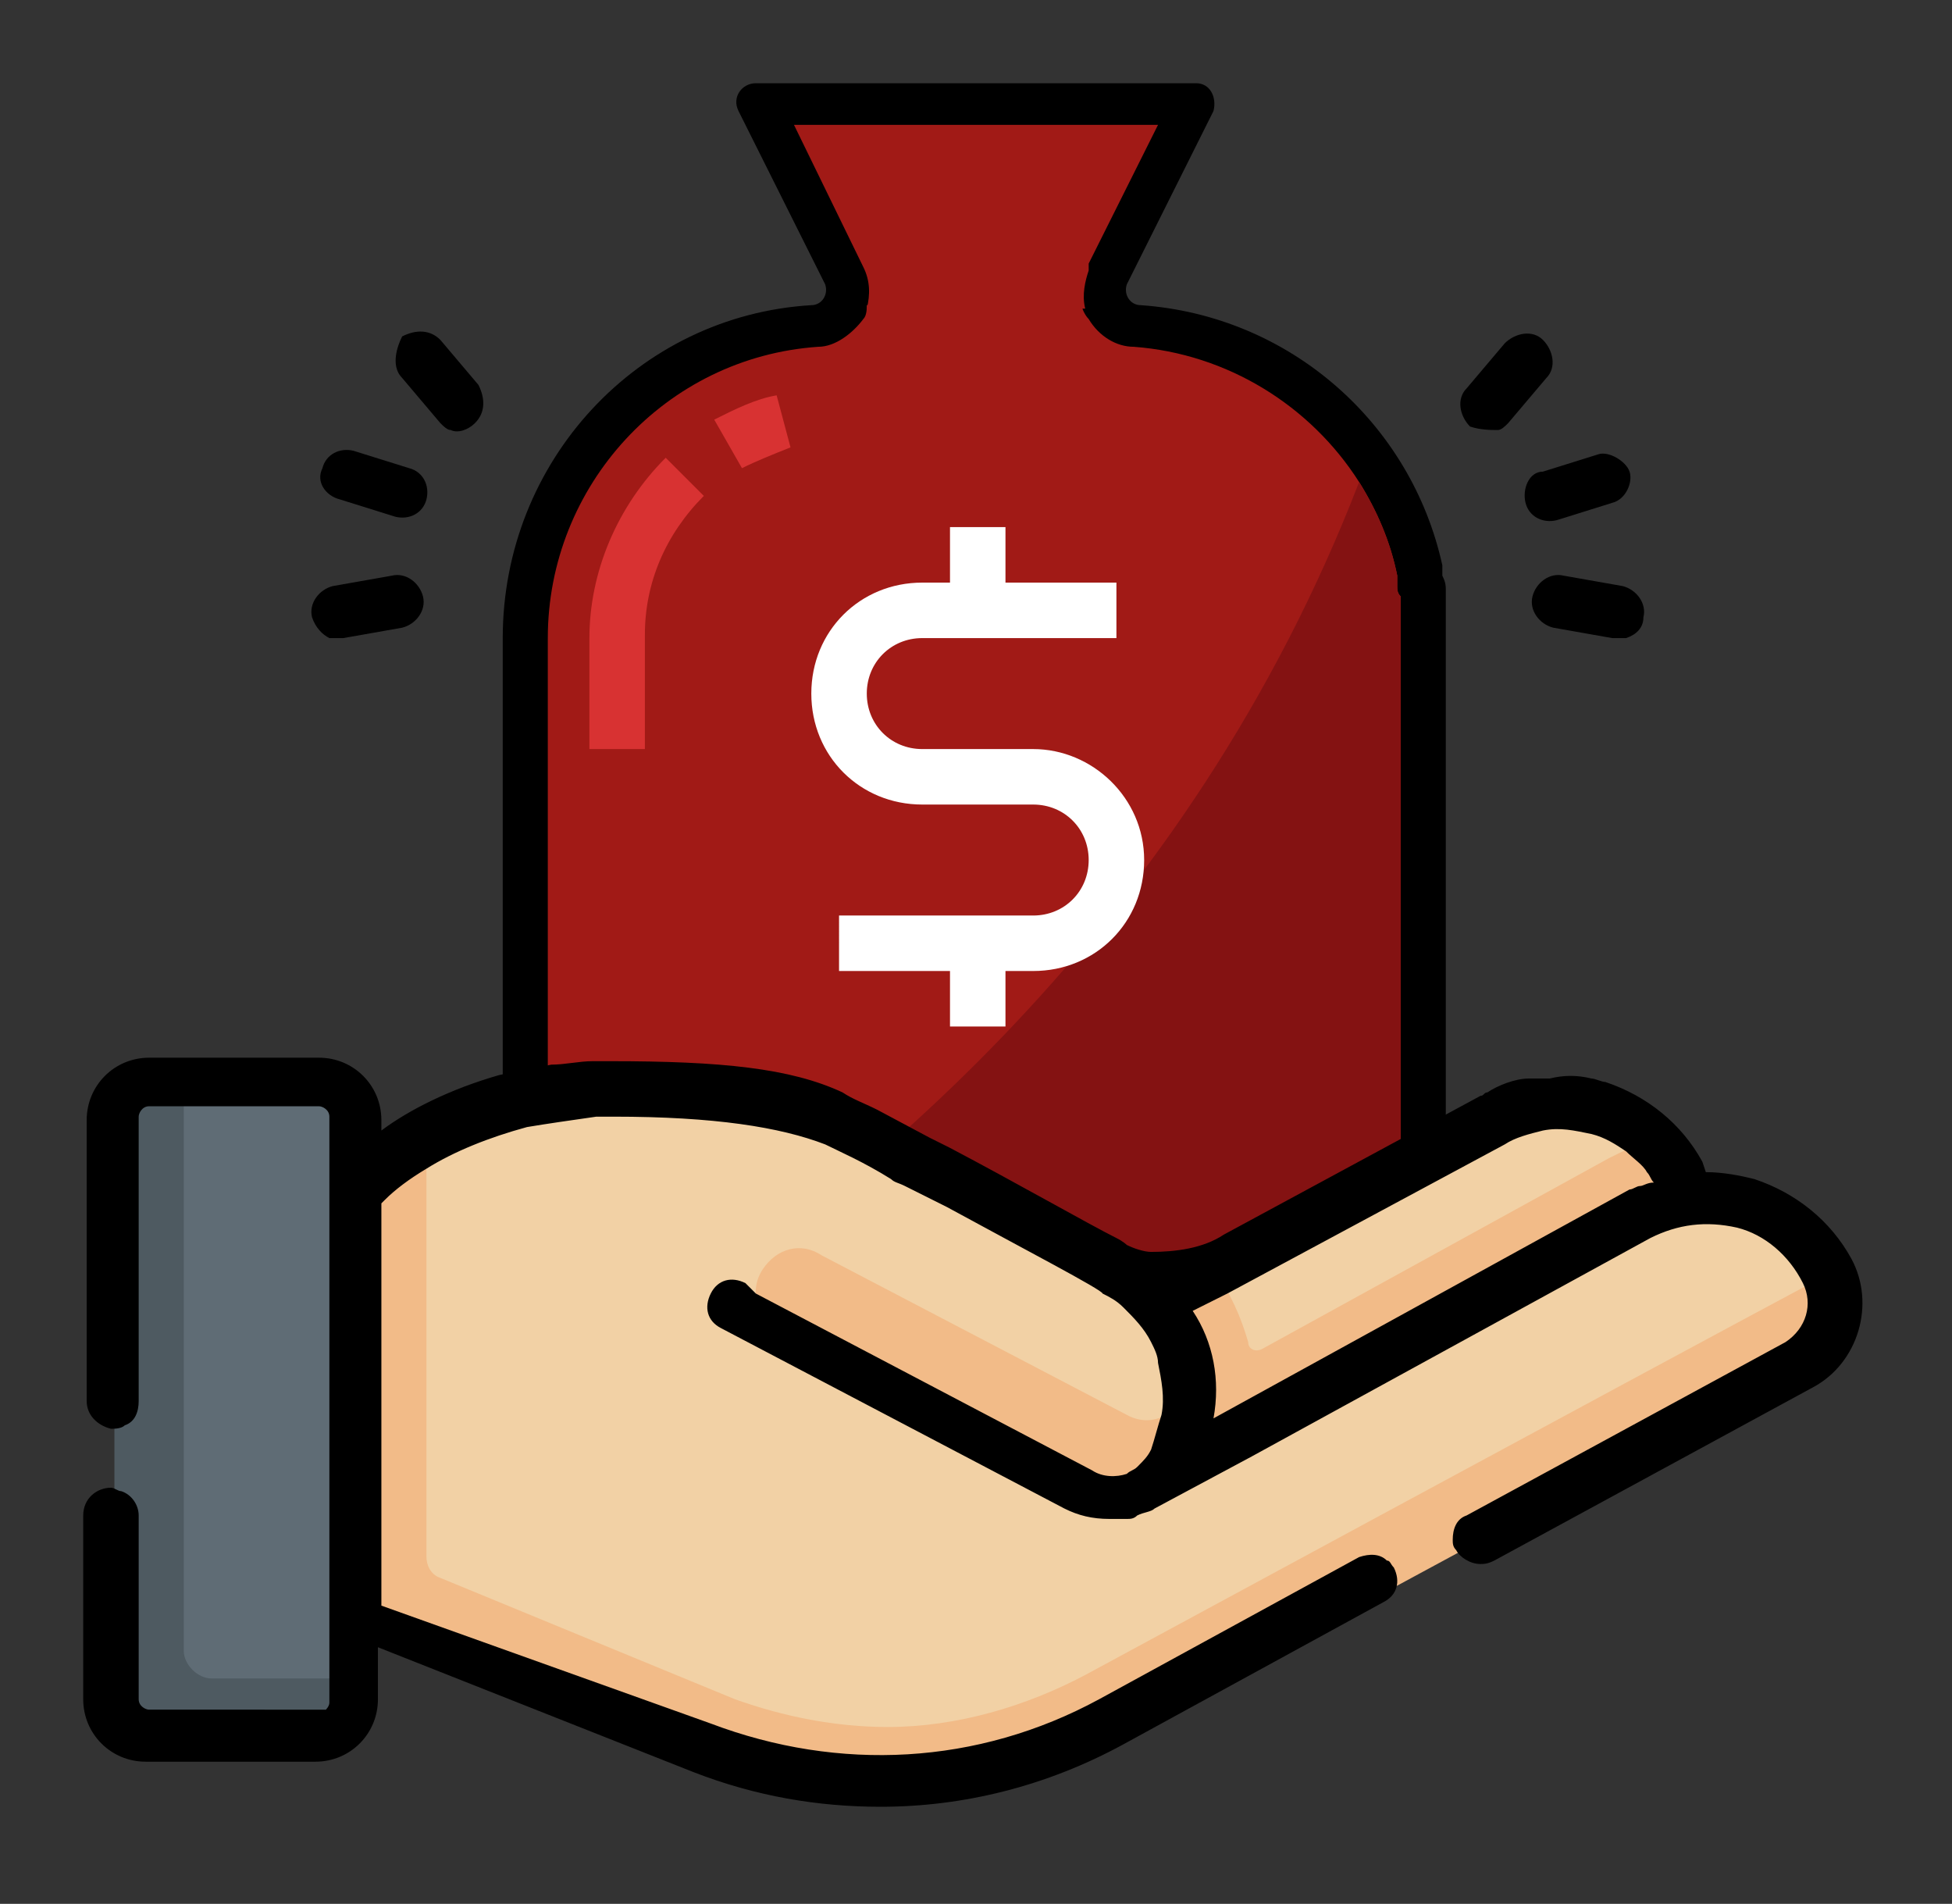 <?xml version="1.0" encoding="utf-8"?>
<!-- Generator: Adobe Illustrator 21.1.0, SVG Export Plug-In . SVG Version: 6.00 Build 0)  -->
<svg version="1.1" id="Слой_1" xmlns="http://www.w3.org/2000/svg" xmlns:xlink="http://www.w3.org/1999/xlink" x="0px" y="0px"
	 viewBox="0 0 56.3 54.9" style="enable-background:new 0 0 56.3 54.9;" xml:space="preserve">
<rect x="0" y="0" width="56.3" height="54.9" fill="#333333" stroke="none"/>
<style type="text/css">
	.st0{fill:#A11A16;}
	.st1{fill:#CC000A;}
	.st2{fill:#841212;}
	.st3{fill:#D83232;}
	.st4{fill:#FFFFFF;}
	.st5{fill:#F2D1A5;}
	.st6{fill:#F2BB88;}
	.st7{fill:#5F6C75;}
	.st8{fill:#4E5A61;}
</style>
<g>
	<path d="M32.9,3.9l-1.8,3.6l0,0.1l0,0.1c-0.2,0.6-0.2,1.2,0.1,1.7c0.3,0.5,0.9,0.9,1.5,0.9c3.6,0.2,6.6,2.9,7.3,6.4l0,0.1l0,0.2
		c0,0.1,0,0.2,0.1,0.3c0,0,0,0.1,0,0.2c0,0,0,0.1,0,0.2l0,0.1l0,0.1l0,0l0,0.2l0,0.1l0,0.1c0,0.1,0,0.2,0,0.3v14.4v0.3l0.1,0.3
		l1.2,2.7c0.2,0.5,0.2,1.1-0.1,1.6c-0.3,0.5-0.8,0.8-1.4,0.8H16.2c0,0-0.1,0-0.1,0l-0.1,0h0c-0.5-0.1-0.9-0.4-1.1-0.7
		c-0.3-0.5-0.4-1.1-0.1-1.6l1.2-2.7l0.1-0.3v-0.3V18.4c0-4.2,3.3-7.8,7.5-8.1c0.6,0,1.2-0.4,1.5-1c0.3-0.6,0.3-1.2,0.1-1.8l-1.8-3.6
		L32.9,3.9 M34.5,2.4H21.8c-0.4,0-0.7,0.4-0.5,0.8c0,0,0,0,0,0c0,0,0,0,0,0l2.5,5c0.1,0.3-0.1,0.6-0.4,0.6c-5,0.3-8.9,4.5-8.9,9.6
		v14.4l-1.2,2.7c-0.4,1-0.3,2.1,0.2,3c0.5,0.8,1.3,1.3,2.3,1.4c0,0,0,0,0,0c0.1,0,0.2,0,0.4,0H40c1.1,0,2.1-0.5,2.7-1.5
		c0.6-0.9,0.7-2.1,0.2-3l-1.2-2.7V18.4c0-0.1,0-0.2,0-0.3c0,0,0-0.1,0-0.1c0-0.1,0-0.1,0-0.2c0-0.1,0-0.1,0-0.2c0,0,0-0.1,0-0.1
		c0,0,0-0.1,0-0.1c0-0.1,0-0.1,0-0.2c0-0.1,0-0.1,0-0.2c0-0.1,0-0.2-0.1-0.4c0-0.1,0-0.1,0-0.2c0,0,0-0.1,0-0.1
		c-0.9-4.1-4.4-7.2-8.7-7.5c-0.3,0-0.5-0.3-0.4-0.6c0,0,0,0,0,0l2.5-5C35.1,2.8,34.9,2.4,34.5,2.4L34.5,2.4z"/>
	<path class="st0" d="M41.7,37.9c-0.4,0.6-1,0.9-1.7,0.9H16.2c-0.1,0-0.1,0-0.2,0l-0.1,0h0c-0.6-0.1-1-0.4-1.3-0.9
		c-0.4-0.6-0.4-1.3-0.1-1.9l1.2-2.7l0.1-0.2V18.4c0-4.4,3.4-8.1,7.8-8.4c0.5,0,1-0.4,1.3-0.8C25,9.1,25,8.9,25,8.8h6.2
		c0,0.1,0.1,0.3,0.2,0.4c0.3,0.5,0.8,0.8,1.3,0.8c2.7,0.2,5.1,1.7,6.5,3.9c0.5,0.8,0.9,1.7,1.1,2.7l0,0.1l0,0.2c0,0.1,0,0.2,0.1,0.3
		c0,0.1,0,0.1,0,0.2c0,0.1,0,0.1,0,0.2l0,0.1v0.1c0,0.1,0,0.1,0,0.2V18l0,0.1V33l0.1,0.2l1.2,2.7C42.1,36.6,42.1,37.3,41.7,37.9z"/>
	<path class="st1" d="M15.9,40C15.9,40,15.9,40,15.9,40C15.9,40,15.9,40,15.9,40C15.8,40,15.9,40,15.9,40z"/>
	<path class="st2" d="M41.7,37.9c-0.4,0.6-1,0.9-1.7,0.9H17.8c7-4.3,16.5-12.2,21.4-24.9c0.5,0.8,0.9,1.7,1.1,2.7l0,0.1l0,0.2
		c0,0.1,0,0.2,0.1,0.3c0,0.1,0,0.1,0,0.2c0,0.1,0,0.1,0,0.2l0,0.1v0.1c0,0.1,0,0.1,0,0.2V18l0,0.1V33l0.1,0.2l1.2,2.7
		C42.1,36.6,42.1,37.3,41.7,37.9z"/>
	<path class="st3" d="M21.4,13.5l-0.8-1.4c0.6-0.3,1.2-0.6,1.8-0.7l0.4,1.5C22.3,13.1,21.8,13.3,21.4,13.5z"/>
	<path class="st3" d="M18.6,21.6H17v-3.2c0-1.9,0.8-3.8,2.2-5.2l1.1,1.1c-1.1,1.1-1.7,2.5-1.7,4V21.6z"/>
	<path class="st0" d="M33.4,3.6l-2,4l0,0.1l0,0.1c-0.1,0.3-0.2,0.7-0.1,1.1H25c0.1-0.4,0.1-0.8-0.1-1.2l-2-4.1
		C22.9,3.6,33.4,3.6,33.4,3.6z"/>
	<path class="st4" d="M29.8,21.6h-3.2c-0.9,0-1.6-0.7-1.6-1.6s0.7-1.6,1.6-1.6h5.6v-1.6H29v-1.6h-1.6v1.6h-0.8
		c-1.8,0-3.2,1.4-3.2,3.2s1.4,3.2,3.2,3.2h3.2c0.9,0,1.6,0.7,1.6,1.6s-0.7,1.6-1.6,1.6h-5.6V28h3.2v1.6H29V28h0.8
		c1.8,0,3.2-1.4,3.2-3.2C33,23,31.5,21.6,29.8,21.6z"/>
	<path d="M15.9,40c0,0-0.1,0-0.1,0C15.8,40,15.8,40,15.9,40C15.9,40,15.9,40,15.9,40C15.9,40,15.9,40,15.9,40z"/>
	<path class="st5" d="M33.2,38.2l1.8-1.6l8-4.4c1.6-0.8,3.4-0.5,4.7,0.6c0.3,0.3-0.5,1.6-0.5,1.6l1.7,0.1l-16.3,9.6L33.2,38.2z"/>
	<path class="st6" d="M48.8,34.6l-0.4-0.7c-0.2-0.4-0.5-0.7-0.8-1c-0.4,0.1-0.8,0.3-1.2,0.5l-10,5.5c-0.2,0.1-0.4,0-0.4-0.2
		c-0.2-0.7-0.5-1.4-1-2.1l-1.7,0.9l-0.4,3.2l0,0l-0.4,3.4l3.3-1.9c0,0,0,0,0,0L48.8,34.6z"/>
	<path class="st5" d="M52.8,36.7c-1.1-2-3.5-2.7-5.4-1.6L33,42.9L33,42c0.3-0.7,1.3-1.3,1.3-2c-0.1-1.4-0.8-2.7-2.1-3.4
		c0,0-6.4-3.5-8.1-4.3c-1.5-0.7-3.6-0.9-6.4-0.9c-2.2,0-4.1,0.6-5.4,1.4c-0.9,0.5-1.1,2-1.5,2.4l-0.5,11.5l10.2,3.5
		c3.8,1.5,8,1.5,11.7-0.5l19.6-10.6C52.6,38.7,53.3,37.7,52.8,36.7C52.8,36.7,52.8,36.7,52.8,36.7L52.8,36.7z"/>
	<path class="st6" d="M52.8,36.7C47,39.8,31.3,48.3,31.3,48.3c-1.7,0.9-3.7,1.5-5.7,1.5c0,0,0,0,0,0c-1.5,0-3-0.3-4.4-0.8l-8.5-3.5
		c-0.3-0.1-0.4-0.4-0.4-0.6V32.9c-0.9,0.5-1.6,1.1-2,1.6L7.1,41l3.1,5.8l10.2,4c3.8,1.5,8.2,1.3,11.8-0.7L52,39.4
		C52.9,38.9,53.3,37.7,52.8,36.7L52.8,36.7z"/>
	<path class="st7" d="M4.6,50.1l3.9,0.1c0.6,0,1-0.4,1-1l0.8-0.8V32.5c0-0.6-0.4-1-1-1H5.3L4.7,32c-0.6,0-1,0.4-1,1L3.6,49.1
		C3.6,49.6,4,50.1,4.6,50.1z"/>
	<path class="st8" d="M10.2,48.4v1c0,0.6-0.4,1-1,1H4.3c-0.6,0-1-0.4-1-1V32.5c0-0.6,0.4-1,1-1h1v16.1c0,0.4,0.4,0.8,0.8,0.8
		L10.2,48.4z"/>
	<path class="st6" d="M34.1,41.5c-0.1,0.2-0.1,0.4-0.2,0.5c-0.4,0.7-1.1,1.1-1.8,1.1c-0.3,0-0.6-0.1-0.9-0.2l-8.7-4.5
		c-0.7-0.4-0.9-1.2-0.5-1.8c0.4-0.6,1.1-0.8,1.7-0.4l8.8,4.6c0.9,0.5,1.9-0.3,1.7-1.3C34.3,40.1,34.3,40.8,34.1,41.5z"/>
	<path d="M44.1,31.1c-0.4,0-0.9,0.2-1.2,0.4c-0.1,0-0.1,0.1-0.2,0.1l-7.4,4c-0.6,0.4-1.4,0.5-2.1,0.5l0,0c-0.2,0-0.5-0.1-0.7-0.2
		l0,0c0,0-0.1-0.1-0.3-0.2c-0.8-0.4-2.9-1.6-4.8-2.6c-0.2-0.1-0.4-0.2-0.6-0.3l-1.5-0.8c-0.4-0.2-0.7-0.3-1-0.5
		c-1.5-0.7-3.5-0.9-6.7-0.9c-0.2,0-0.3,0-0.5,0c-0.4,0-0.8,0.1-1.2,0.1c0,0,0,0,0,0l-1.5,0.3c0,0,0,0,0,0c-1.4,0.4-2.6,1-3.4,1.6
		c0,0,0,0,0,0c0,0,0-0.1,0-0.3c0-1-0.8-1.8-1.8-1.8H4.3c-1,0-1.8,0.8-1.8,1.8v8.1c0,0.4,0.3,0.7,0.7,0.8c0.1,0,0.3,0,0.4-0.1
		c0.3-0.1,0.4-0.4,0.4-0.7v-8.2c0-0.1,0.1-0.3,0.3-0.3h4.9c0.1,0,0.3,0.1,0.3,0.3v16.9c0,0.1-0.1,0.2-0.1,0.2h0c0,0-0.1,0-0.1,0H4.3
		c-0.1,0-0.3-0.1-0.3-0.3v-5.3c0-0.3-0.2-0.6-0.5-0.7c-0.1,0-0.2-0.1-0.3-0.1c-0.4,0-0.8,0.3-0.8,0.8v5.3c0,1,0.8,1.8,1.8,1.8h4.9
		c1,0,1.8-0.8,1.8-1.8v-1.5c0,0,0,0,0,0l9.1,3.6c1.8,0.7,3.6,1,5.4,1c2.4,0,4.8-0.6,7-1.8l7.5-4.1c0.4-0.2,0.5-0.6,0.3-1
		c0,0,0,0,0,0c-0.1-0.1-0.1-0.2-0.2-0.2c-0.2-0.2-0.5-0.2-0.8-0.1l-7.5,4.1c-3.5,1.9-7.5,2.1-11.2,0.7L11,46.3c0,0,0,0,0,0V34.7
		c0,0,0,0,0.1-0.1l0,0c0.3-0.3,0.7-0.6,1.2-0.9c0.8-0.5,1.8-0.9,2.9-1.2c0.6-0.1,1.3-0.2,2-0.3c0.2,0,0.3,0,0.5,0
		c2.9,0,4.8,0.3,6.1,0.8c0.4,0.2,1.1,0.5,1.9,1c0,0,0,0,0,0c0.1,0.1,0.2,0.1,0.4,0.2c0.4,0.2,0.8,0.4,1.2,0.6
		c2.2,1.2,4.5,2.4,4.5,2.5c0,0,0,0,0,0c0.2,0.1,0.4,0.2,0.6,0.4c0.3,0.3,0.6,0.6,0.8,1c0,0,0,0,0,0c0.1,0.2,0.2,0.4,0.2,0.6
		c0.1,0.5,0.2,1,0.1,1.5c-0.1,0.3-0.2,0.7-0.3,1c-0.1,0.2-0.2,0.3-0.4,0.5v0c-0.1,0.1-0.2,0.1-0.3,0.2c-0.3,0.1-0.7,0.1-1-0.1
		l-9.7-5.1L21.5,37c-0.4-0.2-0.8-0.1-1,0.3c-0.2,0.4-0.1,0.8,0.3,1l9.9,5.2c0.4,0.2,0.8,0.3,1.3,0.3c0.2,0,0.3,0,0.5,0
		c0.1,0,0.2,0,0.3-0.1c0.2-0.1,0.4-0.1,0.5-0.2l2.8-1.5l0,0l0,0l0,0l0,0l0,0l0,0l11.5-6.3c0.8-0.4,1.6-0.5,2.5-0.3
		c0.8,0.2,1.5,0.8,1.9,1.6c0,0,0,0,0,0c0.3,0.6,0.1,1.3-0.5,1.7l-9.2,5c-0.3,0.1-0.4,0.4-0.4,0.7v0c0,0.1,0,0.2,0.1,0.3c0,0,0,0,0,0
		c0.1,0.2,0.4,0.4,0.7,0.4c0.1,0,0.2,0,0.4-0.1l9.2-5c1.3-0.7,1.8-2.4,1.1-3.7c-0.6-1.1-1.6-1.9-2.8-2.3c-0.4-0.1-0.9-0.2-1.4-0.2
		c0,0,0,0,0,0l-0.1-0.3c0,0,0,0,0,0c-0.6-1.1-1.6-1.9-2.8-2.3c-0.1,0-0.3-0.1-0.4-0.1c-0.4-0.1-0.8-0.1-1.2,0L44.1,31.1z M47.3,34.2
		c-0.1,0-0.2,0.1-0.3,0.1l-12,6.6c0,0,0,0,0,0c0.2-1.1,0-2.2-0.6-3.1c0,0,0,0,0,0l1-0.5l8-4.3c0.3-0.2,0.7-0.3,1.1-0.4c0,0,0,0,0,0
		c0.5-0.1,0.9,0,1.4,0.1c0.4,0.1,0.7,0.3,1,0.5c0.2,0.2,0.5,0.4,0.6,0.6c0.1,0.1,0.1,0.2,0.2,0.3c0,0,0,0,0,0
		C47.5,34.1,47.4,34.2,47.3,34.2z"/>
	<path d="M9.8,14.4l1.6,0.5c0,0,0,0,0,0c0.4,0.1,0.8-0.1,0.9-0.5c0.1-0.4-0.1-0.8-0.5-0.9L10.2,13c-0.4-0.1-0.8,0.1-0.9,0.5
		C9.1,13.9,9.4,14.3,9.8,14.4z"/>
	<path d="M11.6,10.9l1.1,1.3c0.1,0.1,0.2,0.2,0.3,0.2c0.2,0.1,0.5,0,0.7-0.2c0.3-0.3,0.3-0.7,0.1-1.1l-1.1-1.3
		c-0.3-0.3-0.7-0.3-1.1-0.1C11.4,10.1,11.3,10.6,11.6,10.9z"/>
	<path d="M11.3,16.6l-1.7,0.3C9.2,17,8.9,17.4,9,17.8c0.1,0.3,0.3,0.5,0.5,0.6c0.1,0,0.2,0,0.4,0l1.7-0.3c0.4-0.1,0.7-0.5,0.6-0.9
		C12.1,16.8,11.7,16.5,11.3,16.6z"/>
	<path d="M44,14.5c0.1,0.4,0.5,0.6,0.9,0.5c0,0,0,0,0,0l1.6-0.5c0.4-0.1,0.6-0.6,0.5-0.9s-0.6-0.6-0.9-0.5l-1.6,0.5
		C44.1,13.6,43.9,14.1,44,14.5z"/>
	<path d="M43.2,12.4c0.1,0,0.2-0.1,0.3-0.2l1.1-1.3c0.3-0.3,0.2-0.8-0.1-1.1c-0.3-0.3-0.8-0.2-1.1,0.1l-1.1,1.3
		c-0.3,0.3-0.2,0.8,0.1,1.1C42.7,12.4,43,12.4,43.2,12.4z"/>
	<path d="M45.1,16.6c-0.4-0.1-0.8,0.2-0.9,0.6c-0.1,0.4,0.2,0.8,0.6,0.9l1.7,0.3c0.1,0,0.3,0,0.4,0c0.3-0.1,0.5-0.3,0.5-0.6
		c0.1-0.4-0.2-0.8-0.6-0.9L45.1,16.6z"/>
</g>
</svg>
